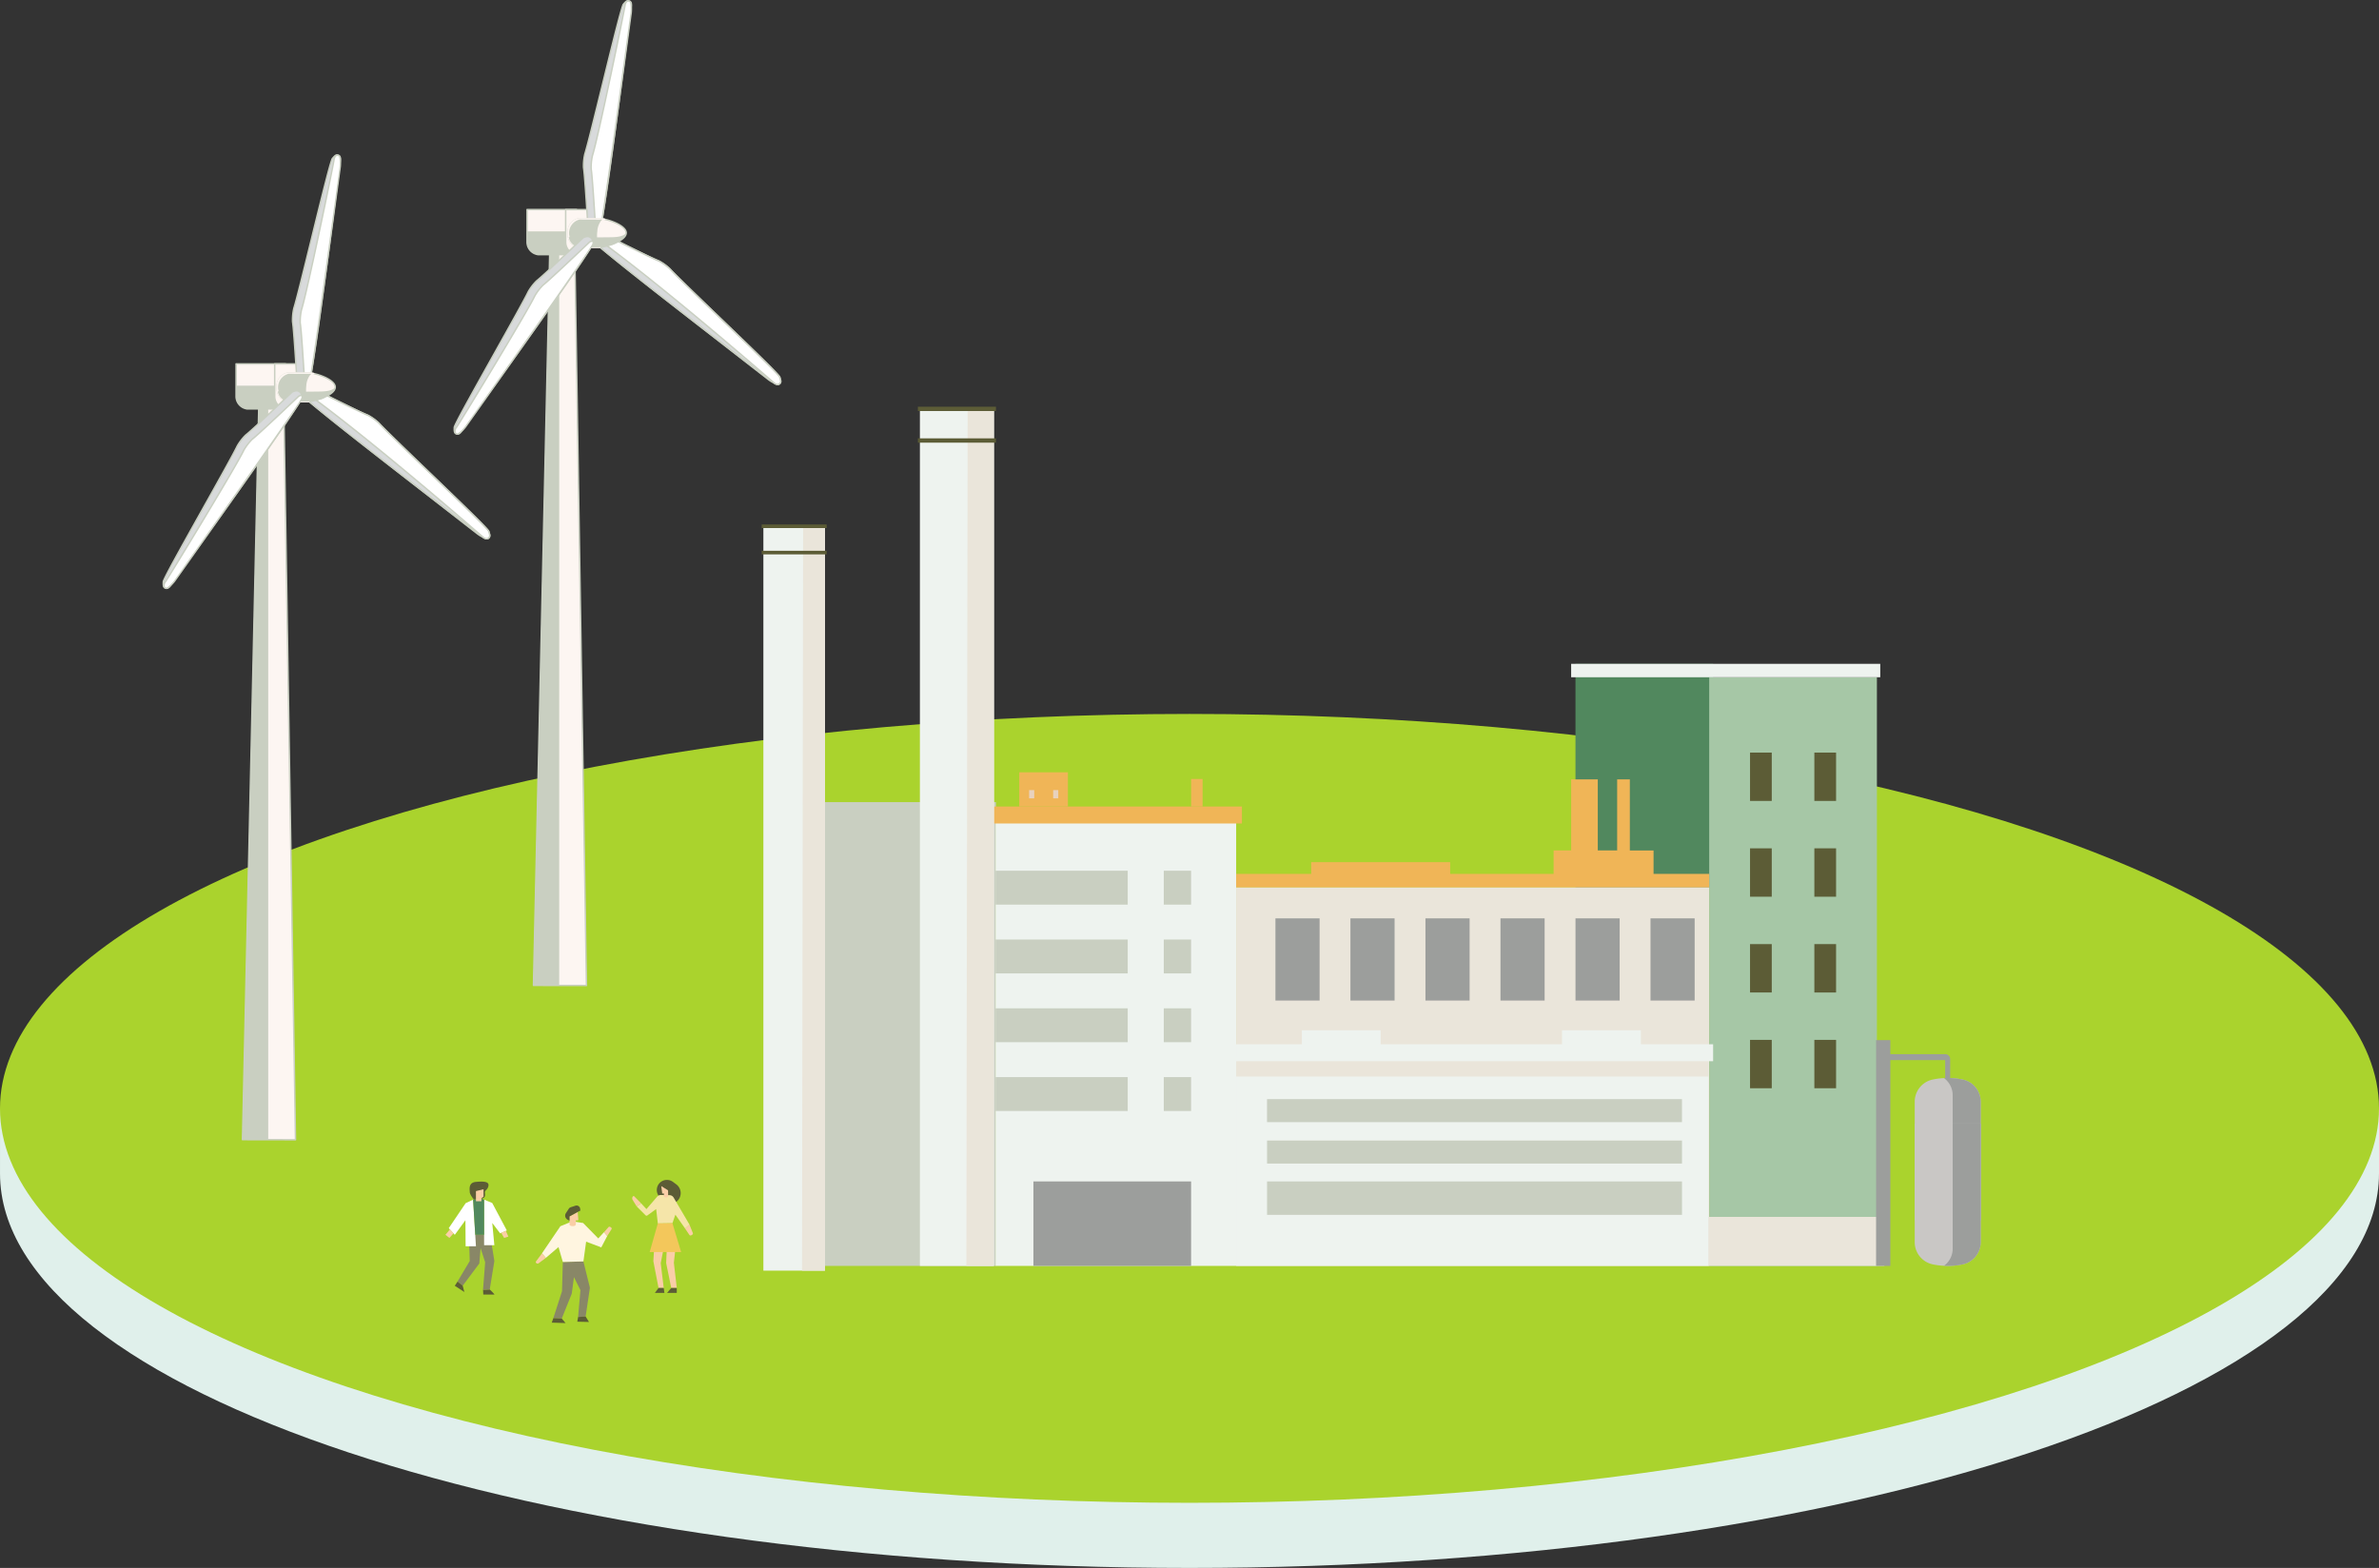 <svg id="ill_island_01" xmlns="http://www.w3.org/2000/svg" width="375.054" height="247.226" viewBox="0 0 375.054 247.226">
  <rect x="0" y="0" width="375.054" height="247.226" fill="#333333" stroke="none"/>
  <path id="パス_620" data-name="パス 620" d="M788.822,363.508c-12.572-30.3-90.939-53.639-185.753-53.639-94.713,0-173.011,23.289-185.711,53.541l-1.816-1.615v10.269c0,34.348,83.959,62.193,187.527,62.193s187.526-27.845,187.526-62.193V361.794Z" transform="translate(-415.541 -187.03)" fill="#e0f0eb"/>
  <ellipse id="楕円形_58" data-name="楕円形 58" cx="187.527" cy="62.193" rx="187.527" ry="62.193" transform="translate(0 112.571)" fill="#aad32d"/>
  <g id="グループ_443" data-name="グループ 443" transform="translate(71.496)">
    <g id="グループ_442" data-name="グループ 442">
      <g id="グループ_426" data-name="グループ 426" transform="translate(12.492 37.373)">
        <g id="グループ_423" data-name="グループ 423">
          <path id="パス_621" data-name="パス 621" d="M475.956,255.139l-.587,0-2.547,0h-.732L469.48,373.009l2.1.007,4.166.006,2.095,0Z" transform="translate(-469.365 -255.014)" fill="#fdf6f2"/>
          <path id="パス_622" data-name="パス 622" d="M477.877,373.181l-8.357-.013a.117.117,0,0,1-.114-.12l2.612-117.877a.116.116,0,0,1,.115-.115h0l3.865.008a.115.115,0,0,1,.114.114l1.88,117.888a.114.114,0,0,1-.115.115Zm-5.632-117.893-2.607,117.649,8.122.014-1.876-117.657Z" transform="translate(-469.406 -255.056)" fill="#c9cfc1"/>
        </g>
        <g id="グループ_425" data-name="グループ 425" transform="translate(0.115 0.116)" style="mix-blend-mode: multiply;isolation: isolate">
          <g id="グループ_424" data-name="グループ 424">
            <path id="パス_623" data-name="パス 623" d="M469.48,373.009l2.612-117.878h.732l.713,0V373.017h-1.961Z" transform="translate(-469.48 -255.131)" fill="#c9cfc1"/>
          </g>
        </g>
      </g>
      <g id="グループ_430" data-name="グループ 430" transform="translate(11.481 32.931)">
        <g id="グループ_427" data-name="グループ 427">
          <path id="パス_624" data-name="パス 624" d="M476.633,259.384h-6.044v0a.676.676,0,0,1-.192-.033,1.974,1.974,0,0,1-1.564-1.884v-5.183h7.8Z" transform="translate(-468.717 -252.165)" fill="#fdf6f2"/>
          <path id="パス_625" data-name="パス 625" d="M470.6,259.538a.787.787,0,0,1-.178-.033,2.114,2.114,0,0,1-1.664-2v-5.183a.115.115,0,0,1,.115-.117h7.8a.115.115,0,0,1,.114.117v7.1a.115.115,0,0,1-.114.115h-6.044Zm5.959-7.1h-7.57l0,5.057a1.852,1.852,0,0,0,1.486,1.787.477.477,0,0,0,.158.028l.025,0h5.9Z" transform="translate(-468.758 -252.207)" fill="#c9cfc1"/>
        </g>
        <g id="グループ_428" data-name="グループ 428" transform="translate(0.115 3.553)" style="mix-blend-mode: multiply;isolation: isolate">
          <path id="パス_626" data-name="パス 626" d="M468.832,254.486v1.746a1.974,1.974,0,0,0,1.564,1.884.677.677,0,0,0,.192.033v0h6.044v-3.666Z" transform="translate(-468.832 -254.486)" fill="#c9cfc1"/>
        </g>
        <g id="グループ_429" data-name="グループ 429" transform="translate(6.087)">
          <path id="パス_627" data-name="パス 627" d="M474.56,252.282h-1.824v5.183a1.974,1.974,0,0,0,1.564,1.884.7.7,0,0,0,.429,0,1.976,1.976,0,0,0,1.564-1.884v-5.183h-1.824" transform="translate(-472.621 -252.165)" fill="#fdf6f2"/>
          <path id="パス_628" data-name="パス 628" d="M474.327,259.506a2.115,2.115,0,0,1-1.665-2v-5.183a.116.116,0,0,1,.115-.117h3.557a.116.116,0,0,1,.115.117l0,5.2a2.1,2.1,0,0,1-1.637,1.977h0a.811.811,0,0,1-.262.042A.673.673,0,0,1,474.327,259.506Zm-1.434-7.07v5.057a1.851,1.851,0,0,0,1.486,1.787.614.614,0,0,0,.376,0,1.867,1.867,0,0,0,1.464-1.77v-5.071Z" transform="translate(-472.662 -252.207)" fill="#c9cfc1"/>
        </g>
      </g>
      <g id="グループ_431" data-name="グループ 431" transform="translate(21.945 37.57)">
        <path id="パス_629" data-name="パス 629" d="M503.172,277.454s1.3.9,1.639.67.229-.647-.256-1.02c-.565-.435-15.739-13.975-17.781-16.222a8.344,8.344,0,0,0-1.724-1.238c-1.23-.455-8.958-4.349-8.958-4.349s-.878-.245-.413.474S503.172,277.454,503.172,277.454Z" transform="translate(-475.428 -255.14)" fill="#fdf6f2"/>
        <path id="パス_630" data-name="パス 630" d="M503.144,277.586c-1.106-.858-27.049-20.986-27.52-21.714-.151-.232-.19-.407-.122-.533a.361.361,0,0,1,.346-.157,1.372,1.372,0,0,1,.337.05c.076.041,7.737,3.9,8.947,4.347a8.254,8.254,0,0,1,1.768,1.268c2.008,2.211,17.055,15.662,17.767,16.208a1.042,1.042,0,0,1,.5.783.517.517,0,0,1-.246.424.361.361,0,0,1-.215.059A4.24,4.24,0,0,1,503.144,277.586ZM475.7,255.449c-.014.025-.006.117.112.3.393.58,18.138,14.418,27.463,21.653a4.077,4.077,0,0,0,1.422.688.173.173,0,0,0,.086-.017.306.306,0,0,0,.147-.242.855.855,0,0,0-.407-.594c-.714-.547-15.786-14.022-17.789-16.228a8.357,8.357,0,0,0-1.687-1.215c-1.221-.452-8.654-4.194-8.948-4.346a1.043,1.043,0,0,0-.254-.036C475.762,255.413,475.714,255.43,475.7,255.449Z" transform="translate(-475.469 -255.182)" fill="#c9cfc1"/>
      </g>
      <g id="グループ_432" data-name="グループ 432" transform="translate(21.951 36.629)">
        <path id="パス_631" data-name="パス 631" d="M504.028,278.292s.441.4.781.17.32-.446.086-1.12-15.274-14.8-17.317-17.05a8.349,8.349,0,0,0-1.724-1.238c-1.23-.454-8.958-4.347-8.958-4.347a.99.99,0,0,0-1.346,1.14C475.607,256.7,504.028,278.292,504.028,278.292Z" transform="translate(-475.432 -254.538)" fill="#d8dadb"/>
        <path id="パス_632" data-name="パス 632" d="M504,278.426c-4.754-3.611-28.467-21.665-28.521-22.529a1.329,1.329,0,0,1,.274-1.024,1.032,1.032,0,0,1,.775-.293,1.717,1.717,0,0,1,.462.064c.078.041,7.738,3.9,8.947,4.347a8.227,8.227,0,0,1,1.77,1.268c.9.99,4.307,4.271,7.915,7.745,5.61,5.4,9.3,8.972,9.427,9.346.229.666.282.967-.133,1.251a.515.515,0,0,1-.3.092A1.076,1.076,0,0,1,504,278.426Zm-28.078-23.4a1.112,1.112,0,0,0-.217.839c.3.8,17.17,13.818,28.443,22.38a.832.832,0,0,0,.465.214.318.318,0,0,0,.173-.051c.251-.175.287-.285.044-.985-.162-.391-5.055-5.1-9.369-9.259-3.611-3.476-7.019-6.758-7.918-7.746a8.226,8.226,0,0,0-1.686-1.215c-1.221-.452-8.655-4.2-8.951-4.349a1.538,1.538,0,0,0-.377-.048A.8.8,0,0,0,475.921,255.03Z" transform="translate(-475.473 -254.579)" fill="#c9cfc1"/>
      </g>
      <g id="グループ_433" data-name="グループ 433" transform="translate(22.345 36.682)">
        <path id="パス_633" data-name="パス 633" d="M503.887,278.273s.441.4.781.17.32-.446.086-1.12-15.274-14.8-17.317-17.05a8.349,8.349,0,0,0-1.724-1.238c-1.23-.454-8.958-4.347-8.958-4.347s-1.767.086-.494,1.012C487.063,263.566,503.887,278.273,503.887,278.273Z" transform="translate(-475.684 -254.571)" fill="#fff"/>
        <path id="パス_634" data-name="パス 634" d="M503.852,278.4c-.168-.15-16.943-14.794-27.617-22.567-.4-.29-.561-.541-.494-.767.115-.388.895-.447,1.051-.455a.134.134,0,0,1,.056.011c.078.041,7.738,3.9,8.947,4.347a8.223,8.223,0,0,1,1.77,1.268c.9.99,4.307,4.271,7.915,7.745,5.61,5.4,9.3,8.972,9.427,9.346.229.666.282.967-.132,1.251a.514.514,0,0,1-.3.092A1.087,1.087,0,0,1,503.852,278.4ZM475.96,255.135c-.016.055-.008.21.41.515,10.682,7.776,27.464,22.429,27.636,22.579a.815.815,0,0,0,.465.214.317.317,0,0,0,.173-.051c.251-.175.287-.285.044-.985-.162-.391-5.055-5.1-9.369-9.259-3.611-3.476-7.019-6.758-7.918-7.746a8.221,8.221,0,0,0-1.686-1.215c-1.2-.443-8.359-4.048-8.944-4.341C476.464,254.864,476.01,254.967,475.96,255.135Z" transform="translate(-475.726 -254.613)" fill="#c9cfc1"/>
      </g>
      <g id="グループ_434" data-name="グループ 434" transform="translate(20.359)">
        <path id="パス_635" data-name="パス 635" d="M482.074,232s.128-.588-.245-.766-.546-.051-1.01.49-5.144,20.7-6.064,23.6a8.284,8.284,0,0,0-.206,2.117c.221,1.294.73,9.957.73,9.957a.99.99,0,0,0,1.662.589C477.654,267.514,482.074,232,482.074,232Z" transform="translate(-474.41 -231.044)" fill="#d8dadb"/>
        <path id="パス_636" data-name="パス 636" d="M475.205,267.453c-.006-.086-.51-8.669-.728-9.945a8.23,8.23,0,0,1,.209-2.17c.4-1.279,1.534-5.883,2.729-10.756,1.862-7.587,3.1-12.586,3.359-12.885.493-.575.692-.734,1.148-.516s.313.862.309.879c-.739,5.939-4.464,35.588-5.183,36.071a1.5,1.5,0,0,1-.825.3C475.447,268.432,475.218,267.512,475.205,267.453Zm5.743-35.606c-.256.337-1.879,6.953-3.31,12.792-1.2,4.876-2.325,9.482-2.73,10.757a8.324,8.324,0,0,0-.2,2.075c.221,1.286.711,9.616.73,9.949,0,.006.193.783.789.783a1.278,1.278,0,0,0,.686-.253c.539-.664,3.341-21.845,5.1-35.928,0-.006.1-.5-.181-.636a.54.54,0,0,0-.226-.064C481.426,231.323,481.252,231.492,480.948,231.846Z" transform="translate(-474.452 -231.087)" fill="#c9cfc1"/>
      </g>
      <g id="グループ_435" data-name="グループ 435" transform="translate(21.566 0.031)">
        <path id="パス_637" data-name="パス 637" d="M481.639,232.99s.131-1.583-.242-1.76-.675.131-.755.738c-.092.706-4.194,20.68-5.114,23.586a8.341,8.341,0,0,0-.206,2.116c.223,1.3.731,9.957.731,9.957s.229.884.617.12S481.639,232.99,481.639,232.99Z" transform="translate(-475.185 -231.066)" fill="#fff"/>
        <path id="パス_638" data-name="パス 638" d="M475.979,267.674c0-.087-.51-8.669-.728-9.943a8.276,8.276,0,0,1,.209-2.172c.9-2.847,4.993-22.671,5.11-23.566.072-.555.321-.886.666-.886a.563.563,0,0,1,.253.062c.412.195.338,1.481.306,1.876-.187,1.391-4.587,34.017-4.979,34.794-.128.251-.263.374-.41.374C476.13,268.213,476.006,267.783,475.979,267.674Zm4.819-35.652c-.117.9-4.216,20.755-5.116,23.6a8.2,8.2,0,0,0-.206,2.072c.221,1.288.711,9.617.728,9.946.045.176.145.346.2.346,0,0,.078,0,.2-.248.306-.635,3.376-22.986,4.955-34.715.061-.722.011-1.555-.175-1.645a.372.372,0,0,0-.154-.037C481.02,231.338,480.852,231.6,480.8,232.022Z" transform="translate(-475.226 -231.107)" fill="#c9cfc1"/>
      </g>
      <g id="グループ_436" data-name="グループ 436" transform="translate(23.094 34.824)">
        <path id="パス_639" data-name="パス 639" d="M479.127,255.3a1.464,1.464,0,1,1-1.424-1.8A1.649,1.649,0,0,1,479.127,255.3Z" transform="translate(-476.165 -253.38)" fill="#fdf6f2"/>
        <path id="パス_640" data-name="パス 640" d="M476.206,255.34a1.576,1.576,0,1,1,1.539,1.921A1.763,1.763,0,0,1,476.206,255.34Zm.231,0a1.351,1.351,0,1,0,1.308-1.69A1.539,1.539,0,0,0,476.437,255.34Z" transform="translate(-476.206 -253.421)" fill="#c9cfc1"/>
      </g>
      <g id="グループ_437" data-name="グループ 437" transform="translate(17.986 34.383)">
        <path id="パス_641" data-name="パス 641" d="M474.773,253.212l3.137.014a1.67,1.67,0,0,1,.2-.014c.97,0,4.024.995,4.024,2.223s-3.055,2.227-4.024,2.227a.925.925,0,0,0-.2.042h-3.137a2.31,2.31,0,0,1,0-4.492Z" transform="translate(-472.889 -253.097)" fill="#fdf6f2"/>
        <path id="パス_642" data-name="パス 642" d="M472.93,255.5a2.165,2.165,0,0,1,1.885-2.361l3.12.016a1.392,1.392,0,0,1,.214-.017c.97,0,4.138,1,4.138,2.339s-3.168,2.342-4.138,2.342a.8.8,0,0,0-.162.036.1.1,0,0,1-.036.006h-3.137A2.165,2.165,0,0,1,472.93,255.5Zm5.219,2.088c.929,0,3.907-.973,3.907-2.111s-2.978-2.108-3.907-2.108a1.589,1.589,0,0,0-.2.014l-3.137-.014a2.2,2.2,0,0,0,0,4.261h3.12A.876.876,0,0,1,478.149,257.588Z" transform="translate(-472.93 -253.138)" fill="#c9cfc1"/>
      </g>
      <g id="グループ_438" data-name="グループ 438" transform="translate(17.986 34.383)" style="mix-blend-mode: multiply;isolation: isolate">
        <path id="パス_643" data-name="パス 643" d="M474.773,253.212l3.137.014a1.67,1.67,0,0,1,.2-.014,3.219,3.219,0,0,1,.6.073,1.138,1.138,0,0,0-.5.376,3,3,0,0,0-.522,1.576,5.043,5.043,0,0,0,.29,2.448l-.065.019h-3.137a2.31,2.31,0,0,1,0-4.492Z" transform="translate(-472.889 -253.097)" fill="#c9cfc1"/>
        <path id="パス_644" data-name="パス 644" d="M472.93,255.5a2.165,2.165,0,0,1,1.885-2.361l3.12.016a1.392,1.392,0,0,1,.214-.017,3.383,3.383,0,0,1,.627.075.113.113,0,0,1,.09.1.11.11,0,0,1-.073.115,1.048,1.048,0,0,0-.454.34,2.9,2.9,0,0,0-.5,1.516,4.965,4.965,0,0,0,.276,2.386.109.109,0,0,1,0,.1.111.111,0,0,1-.076.066l-.059.017a.085.085,0,0,1-.034.006h-3.137A2.165,2.165,0,0,1,472.93,255.5Zm4.682-.229a3.115,3.115,0,0,1,.546-1.639,1.306,1.306,0,0,1,.246-.245,1.583,1.583,0,0,0-.454,0l-3.137-.014a2.2,2.2,0,0,0,0,4.261h3.03A5.4,5.4,0,0,1,477.612,255.271Z" transform="translate(-472.93 -253.138)" fill="#fdf6f2"/>
      </g>
      <g id="グループ_439" data-name="グループ 439" transform="translate(18.172 36.743)" style="mix-blend-mode: multiply;isolation: isolate">
        <path id="パス_645" data-name="パス 645" d="M476.3,255.33c1.079.02,2.16,0,3.239-.011.758-.009,2.041-.028,2.565-.667-.036,1.221-3.056,2.2-4.02,2.2a.924.924,0,0,0-.2.042h-3.137a1.891,1.891,0,0,1-1.7-1.62C474.125,255.4,475.216,255.31,476.3,255.33Z" transform="translate(-473.049 -254.652)" fill="#c9cfc1"/>
      </g>
      <g id="グループ_440" data-name="グループ 440" transform="translate(0 37.175)">
        <path id="パス_646" data-name="パス 646" d="M462.582,285.749s-.306.518-.7.391-.435-.334-.407-1.045,10.358-18.645,11.666-21.4a8.368,8.368,0,0,1,1.294-1.689c1.046-.8,7.327-6.781,7.327-6.781a.99.99,0,0,1,1.618.7C483.573,256.768,462.582,285.749,462.582,285.749Z" transform="translate(-461.354 -254.887)" fill="#d8dadb"/>
        <path id="パス_647" data-name="パス 647" d="M461.888,286.291c-.479-.15-.514-.452-.487-1.16.016-.4,2.518-4.894,6.334-11.713,2.451-4.378,4.767-8.515,5.348-9.737a8.322,8.322,0,0,1,1.322-1.718c1.031-.783,7.253-6.714,7.333-6.787a1.587,1.587,0,0,1,.783-.246c.354,0,.815.178,1.012,1.02s-17.307,25.061-20.812,29.9c-.011.019-.281.466-.674.466h0A.5.5,0,0,1,461.888,286.291Zm19.992-30.935h0c-.262.249-6.3,6-7.336,6.789a8.294,8.294,0,0,0-1.258,1.647c-.58,1.218-2.9,5.358-5.351,9.74-2.934,5.244-6.26,11.187-6.3,11.608-.03.742.034.84.328.931a.294.294,0,0,0,.089.014h0c.217,0,.418-.256.48-.362,8.322-11.485,20.721-28.885,20.78-29.723-.128-.557-.393-.839-.786-.839A1.409,1.409,0,0,0,481.88,255.356Z" transform="translate(-461.394 -254.929)" fill="#c9cfc1"/>
      </g>
      <g id="グループ_441" data-name="グループ 441" transform="translate(0.106 37.911)">
        <path id="パス_648" data-name="パス 648" d="M463.218,284.754s-.981,1.249-1.375,1.123-.407-.555-.05-1.052c.415-.582,11.041-17.986,12.351-20.734a8.4,8.4,0,0,1,1.293-1.689c1.048-.8,7.327-6.782,7.327-6.782s.772-.488.533.335S463.218,284.754,463.218,284.754Z" transform="translate(-461.421 -255.36)" fill="#fff"/>
        <path id="パス_649" data-name="パス 649" d="M461.85,286.027a.521.521,0,0,1-.359-.332,1.051,1.051,0,0,1,.25-.9c.525-.736,11.061-18.029,12.344-20.727a8.3,8.3,0,0,1,1.324-1.721c1.029-.783,7.253-6.712,7.335-6.787a1.047,1.047,0,0,1,.458-.162.274.274,0,0,1,.232.106.59.59,0,0,1,.014.519c-.242.834-19.284,27.693-20.1,28.841-.154.2-.948,1.174-1.4,1.174h0A.279.279,0,0,1,461.85,286.027Zm21.034-30.283c-.256.243-6.3,6-7.336,6.792a8.175,8.175,0,0,0-1.26,1.645c-1.282,2.693-11.833,20.014-12.36,20.75a.86.86,0,0,0-.218.691.3.3,0,0,0,.211.186l.025,0h0c.268,0,.893-.666,1.221-1.081,6.847-9.656,19.852-28.1,20.061-28.768.069-.24.033-.306.023-.316s-.011-.014-.048-.014A.81.81,0,0,0,482.884,255.744Z" transform="translate(-461.463 -255.401)" fill="#c9cfc1"/>
      </g>
    </g>
  </g>
  <g id="グループ_464" data-name="グループ 464" transform="translate(25.622 24.325)">
    <g id="グループ_463" data-name="グループ 463">
      <g id="グループ_447" data-name="グループ 447" transform="translate(12.492 37.374)">
        <g id="グループ_444" data-name="グループ 444">
          <path id="パス_650" data-name="パス 650" d="M446.536,270.739l-.587,0-2.547,0h-.732l-2.612,117.878,2.1.007,4.166.006,2.095,0Z" transform="translate(-439.943 -270.616)" fill="#fdf6f2"/>
          <path id="パス_651" data-name="パス 651" d="M448.456,388.782l-8.356-.014a.117.117,0,0,1-.083-.034.124.124,0,0,1-.033-.084L442.6,270.771a.118.118,0,0,1,.115-.114h0l3.865.008a.116.116,0,0,1,.115.114l1.879,117.888a.1.1,0,0,1-.033.081.111.111,0,0,1-.083.034Zm-5.632-117.894-2.605,117.649,8.12.016L446.465,270.9Z" transform="translate(-439.985 -270.657)" fill="#c9cfc1"/>
        </g>
        <g id="グループ_446" data-name="グループ 446" transform="translate(0.116 0.115)">
          <g id="グループ_445" data-name="グループ 445">
            <path id="パス_652" data-name="パス 652" d="M440.059,388.609l2.612-117.878h.732l.713,0V388.617h-1.961Z" transform="translate(-440.059 -270.731)" fill="#c9cfc1"/>
          </g>
        </g>
      </g>
      <g id="グループ_451" data-name="グループ 451" transform="translate(11.481 32.932)">
        <g id="グループ_448" data-name="グループ 448">
          <path id="パス_653" data-name="パス 653" d="M447.212,274.984h-6.044v0a.686.686,0,0,1-.193-.031,1.977,1.977,0,0,1-1.564-1.885v-5.183h7.8Z" transform="translate(-439.296 -267.767)" fill="#fdf6f2"/>
          <path id="パス_654" data-name="パス 654" d="M441.18,275.138a.657.657,0,0,1-.179-.033,2.115,2.115,0,0,1-1.664-2v-5.183a.115.115,0,0,1,.115-.115h7.8a.115.115,0,0,1,.115.115v7.1a.116.116,0,0,1-.115.117H441.21Zm5.958-7.1h-7.57v5.055a1.855,1.855,0,0,0,1.486,1.788.578.578,0,0,0,.157.028l.025,0h5.9Z" transform="translate(-439.337 -267.808)" fill="#c9cfc1"/>
        </g>
        <g id="グループ_449" data-name="グループ 449" transform="translate(0.115 3.553)" style="mix-blend-mode: multiply;isolation: isolate">
          <path id="パス_655" data-name="パス 655" d="M439.411,270.087v1.745a1.977,1.977,0,0,0,1.564,1.885.684.684,0,0,0,.193.031v0h6.044v-3.664Z" transform="translate(-439.411 -270.087)" fill="#c9cfc1"/>
        </g>
        <g id="グループ_450" data-name="グループ 450" transform="translate(6.089)">
          <path id="パス_656" data-name="パス 656" d="M445.14,267.882h-1.824v5.183a1.977,1.977,0,0,0,1.564,1.885.694.694,0,0,0,.427,0,1.979,1.979,0,0,0,1.565-1.885v-5.183h-1.826" transform="translate(-443.201 -267.767)" fill="#fdf6f2"/>
          <path id="パス_657" data-name="パス 657" d="M444.906,275.105a2.115,2.115,0,0,1-1.664-2v-5.183a.115.115,0,0,1,.115-.115h3.557a.116.116,0,0,1,.115.115l0,5.2a2.1,2.1,0,0,1-1.637,1.977h0a.758.758,0,0,1-.262.044A.691.691,0,0,1,444.906,275.105Zm-1.433-7.068v5.057a1.854,1.854,0,0,0,1.487,1.787.6.6,0,0,0,.376,0,1.866,1.866,0,0,0,1.464-1.77v-5.069Z" transform="translate(-443.242 -267.808)" fill="#c9cfc1"/>
        </g>
      </g>
      <g id="グループ_452" data-name="グループ 452" transform="translate(21.946 37.569)">
        <path id="パス_658" data-name="パス 658" d="M473.751,293.056s1.3.9,1.639.669.229-.647-.254-1.02c-.564-.433-15.739-13.975-17.783-16.221a8.3,8.3,0,0,0-1.725-1.238c-1.229-.455-8.958-4.35-8.958-4.35s-.878-.245-.413.474S473.751,293.056,473.751,293.056Z" transform="translate(-446.007 -270.74)" fill="#fdf6f2"/>
        <path id="パス_659" data-name="パス 659" d="M473.722,293.186c-1.1-.856-27.049-20.986-27.519-21.712-.151-.232-.192-.409-.123-.535a.364.364,0,0,1,.348-.157,1.313,1.313,0,0,1,.335.051c.078.041,7.737,3.9,8.947,4.347a8.158,8.158,0,0,1,1.768,1.268c2.01,2.209,17.056,15.661,17.769,16.208a1.046,1.046,0,0,1,.5.783.516.516,0,0,1-.246.423.366.366,0,0,1-.215.061A4.21,4.21,0,0,1,473.722,293.186Zm-27.439-22.138c-.014.025,0,.118.112.3.394.582,18.14,14.418,27.463,21.653a4.061,4.061,0,0,0,1.423.689.184.184,0,0,0,.084-.017.3.3,0,0,0,.147-.242.859.859,0,0,0-.405-.6c-.714-.546-15.786-14.022-17.791-16.227a8.339,8.339,0,0,0-1.685-1.216c-1.222-.451-8.655-4.194-8.95-4.346a1.022,1.022,0,0,0-.253-.036C446.342,271.013,446.294,271.031,446.283,271.049Z" transform="translate(-446.048 -270.782)" fill="#c9cfc1"/>
      </g>
      <g id="グループ_453" data-name="グループ 453" transform="translate(21.951 36.628)">
        <path id="パス_660" data-name="パス 660" d="M474.607,293.892s.441.405.781.17.321-.444.087-1.12-15.274-14.8-17.318-17.048a8.321,8.321,0,0,0-1.723-1.238c-1.23-.455-8.958-4.349-8.958-4.349a.991.991,0,0,0-1.346,1.14C446.185,272.3,474.607,293.892,474.607,293.892Z" transform="translate(-446.01 -270.138)" fill="#d8dadb"/>
        <path id="パス_661" data-name="パス 661" d="M474.578,294.026c-4.753-3.61-28.465-21.665-28.521-22.529a1.319,1.319,0,0,1,.276-1.023,1.021,1.021,0,0,1,.773-.295,1.633,1.633,0,0,1,.463.066c.076.039,7.737,3.9,8.945,4.347a8.222,8.222,0,0,1,1.77,1.268c.9.989,4.307,4.269,7.915,7.743,5.61,5.4,9.3,8.972,9.427,9.346.231.667.284.967-.131,1.251a.523.523,0,0,1-.3.094A1.074,1.074,0,0,1,474.578,294.026ZM446.5,270.63a1.117,1.117,0,0,0-.215.84c.3.8,17.17,13.816,28.442,22.379a.85.85,0,0,0,.466.214.309.309,0,0,0,.172-.051c.253-.175.287-.287.044-.987-.162-.39-5.053-5.1-9.369-9.259-3.61-3.475-7.02-6.756-7.916-7.746a8.318,8.318,0,0,0-1.687-1.213c-1.221-.454-8.654-4.2-8.95-4.349a1.557,1.557,0,0,0-.379-.048A.8.8,0,0,0,446.5,270.63Z" transform="translate(-446.052 -270.179)" fill="#c9cfc1"/>
      </g>
      <g id="グループ_454" data-name="グループ 454" transform="translate(22.345 36.682)">
        <path id="パス_662" data-name="パス 662" d="M474.465,293.873s.441.405.781.17.321-.444.087-1.12-15.274-14.8-17.318-17.048a8.324,8.324,0,0,0-1.723-1.238c-1.23-.455-8.958-4.349-8.958-4.349s-1.768.086-.494,1.013C457.641,279.166,474.465,293.873,474.465,293.873Z" transform="translate(-446.263 -270.171)" fill="#fff"/>
        <path id="パス_663" data-name="パス 663" d="M474.432,294c-.17-.148-16.944-14.794-27.618-22.565-.4-.292-.561-.543-.494-.767.117-.39.895-.448,1.051-.457a.123.123,0,0,1,.058.012c.076.039,7.737,3.9,8.945,4.347a8.222,8.222,0,0,1,1.77,1.268c.9.989,4.307,4.269,7.915,7.743,5.61,5.4,9.3,8.972,9.427,9.346.231.667.284.967-.131,1.251a.523.523,0,0,1-.3.094A1.073,1.073,0,0,1,474.432,294Zm-27.893-23.265c-.014.053-.008.21.41.513,10.682,7.776,27.466,22.431,27.636,22.581a.835.835,0,0,0,.466.214.309.309,0,0,0,.172-.051c.253-.175.287-.287.044-.987-.162-.39-5.053-5.1-9.369-9.259-3.61-3.475-7.02-6.756-7.916-7.746a8.32,8.32,0,0,0-1.687-1.213c-1.2-.444-8.357-4.048-8.942-4.342C447.043,270.466,446.59,270.568,446.539,270.737Z" transform="translate(-446.305 -270.213)" fill="#c9cfc1"/>
      </g>
      <g id="グループ_455" data-name="グループ 455" transform="translate(20.359)">
        <path id="パス_664" data-name="パス 664" d="M452.655,247.6s.128-.586-.245-.764-.546-.051-1.01.488-5.145,20.7-6.065,23.6a8.36,8.36,0,0,0-.206,2.117c.223,1.294.73,9.956.73,9.956a.99.99,0,0,0,1.662.591C448.233,283.115,452.655,247.6,452.655,247.6Z" transform="translate(-444.989 -246.644)" fill="#d8dadb"/>
        <path id="パス_665" data-name="パス 665" d="M445.784,283.054c0-.087-.51-8.671-.728-9.945a8.313,8.313,0,0,1,.209-2.172c.405-1.277,1.534-5.881,2.729-10.754,1.862-7.589,3.1-12.586,3.36-12.887.491-.574.692-.733,1.148-.516s.313.864.309.881c-.739,5.938-4.464,35.588-5.184,36.071a1.51,1.51,0,0,1-.823.3C446.027,284.032,445.8,283.113,445.784,283.054Zm5.744-35.608c-.256.337-1.879,6.954-3.31,12.792-1.2,4.876-2.325,9.482-2.73,10.759a8.363,8.363,0,0,0-.206,2.075c.223,1.286.711,9.616.73,9.949,0,.006.195.781.79.781a1.277,1.277,0,0,0,.684-.253c.54-.664,3.341-21.843,5.1-35.926,0-.006.1-.5-.181-.636a.545.545,0,0,0-.228-.064C452.007,246.924,451.832,247.092,451.528,247.446Z" transform="translate(-445.031 -246.687)" fill="#c9cfc1"/>
      </g>
      <g id="グループ_456" data-name="グループ 456" transform="translate(21.567 0.03)">
        <path id="パス_666" data-name="パス 666" d="M452.217,248.59s.132-1.581-.24-1.759-.677.129-.755.736c-.094.708-4.194,20.681-5.114,23.586a8.35,8.35,0,0,0-.206,2.117c.221,1.3.73,9.956.73,9.956s.229.886.618.12S452.217,248.59,452.217,248.59Z" transform="translate(-445.764 -246.665)" fill="#fff"/>
        <path id="パス_667" data-name="パス 667" d="M446.56,283.274c-.006-.087-.51-8.668-.73-9.943a8.277,8.277,0,0,1,.21-2.172c.9-2.846,4.993-22.669,5.11-23.564.072-.555.321-.887.666-.887a.591.591,0,0,1,.253.062c.412.2.337,1.483.3,1.877-.187,1.391-4.587,34.017-4.979,34.794-.128.251-.262.373-.408.373C446.709,283.813,446.585,283.383,446.56,283.274Zm4.818-35.65c-.117.9-4.215,20.753-5.116,23.594a8.3,8.3,0,0,0-.2,2.074c.221,1.288.711,9.616.728,9.946.045.176.143.346.2.346,0,0,.078,0,.2-.249.306-.633,3.376-22.986,4.957-34.713.059-.722.009-1.556-.175-1.645a.375.375,0,0,0-.154-.039C451.6,246.938,451.432,247.2,451.378,247.624Z" transform="translate(-445.805 -246.707)" fill="#c9cfc1"/>
      </g>
      <g id="グループ_457" data-name="グループ 457" transform="translate(23.096 34.824)">
        <path id="パス_668" data-name="パス 668" d="M449.706,270.9a1.463,1.463,0,1,1-1.424-1.8A1.648,1.648,0,0,1,449.706,270.9Z" transform="translate(-446.745 -268.981)" fill="#fdf6f2"/>
        <path id="パス_669" data-name="パス 669" d="M446.786,270.94a1.577,1.577,0,1,1,1.537,1.922A1.761,1.761,0,0,1,446.786,270.94Zm.231,0a1.351,1.351,0,1,0,1.307-1.689A1.538,1.538,0,0,0,447.017,270.94Z" transform="translate(-446.786 -269.022)" fill="#c9cfc1"/>
      </g>
      <g id="グループ_458" data-name="グループ 458" transform="translate(17.986 34.383)">
        <path id="パス_670" data-name="パス 670" d="M445.353,268.812l3.136.016a1.4,1.4,0,0,1,.2-.016c.968,0,4.023,1,4.023,2.223s-3.055,2.227-4.023,2.227a.893.893,0,0,0-.2.044h-3.136a2.311,2.311,0,0,1,0-4.494Z" transform="translate(-443.468 -268.698)" fill="#fdf6f2"/>
        <path id="パス_671" data-name="パス 671" d="M443.509,271.1a2.167,2.167,0,0,1,1.885-2.362l3.12.016a1.419,1.419,0,0,1,.215-.016c.97,0,4.138,1,4.138,2.337s-3.168,2.342-4.138,2.342a.714.714,0,0,0-.164.037.135.135,0,0,1-.036.006h-3.136A2.166,2.166,0,0,1,443.509,271.1Zm5.22,2.088c.929,0,3.907-.973,3.907-2.113s-2.978-2.108-3.907-2.108a1.628,1.628,0,0,0-.2.016l-3.136-.014a2.2,2.2,0,0,0,0,4.261h3.118A.875.875,0,0,1,448.729,273.189Z" transform="translate(-443.509 -268.739)" fill="#c9cfc1"/>
      </g>
      <g id="グループ_459" data-name="グループ 459" transform="translate(17.986 34.383)" style="mix-blend-mode: multiply;isolation: isolate">
        <path id="パス_672" data-name="パス 672" d="M445.353,268.812l3.136.016a1.4,1.4,0,0,1,.2-.016,3.251,3.251,0,0,1,.6.073,1.154,1.154,0,0,0-.505.377,2.979,2.979,0,0,0-.521,1.576,5.042,5.042,0,0,0,.288,2.448l-.065.019h-3.136a2.311,2.311,0,0,1,0-4.494Z" transform="translate(-443.468 -268.698)" fill="#c9cfc1"/>
        <path id="パス_673" data-name="パス 673" d="M443.509,271.1a2.167,2.167,0,0,1,1.885-2.362l3.12.016a1.419,1.419,0,0,1,.215-.016,3.257,3.257,0,0,1,.625.075.115.115,0,0,1,.019.22,1.052,1.052,0,0,0-.455.34,2.923,2.923,0,0,0-.5,1.514,4.99,4.99,0,0,0,.276,2.387.109.109,0,0,1,0,.1.115.115,0,0,1-.076.066l-.059.017a.135.135,0,0,1-.036.006h-3.136A2.166,2.166,0,0,1,443.509,271.1Zm4.682-.231a3.12,3.12,0,0,1,.546-1.639,1.42,1.42,0,0,1,.248-.245,1.592,1.592,0,0,0-.455,0l-3.136-.014a2.2,2.2,0,0,0,0,4.261h3.028A5.431,5.431,0,0,1,448.191,270.87Z" transform="translate(-443.509 -268.739)" fill="#fdf6f2"/>
      </g>
      <g id="グループ_460" data-name="グループ 460" transform="translate(18.172 36.742)" style="mix-blend-mode: multiply;isolation: isolate">
        <path id="パス_674" data-name="パス 674" d="M446.879,270.932c1.079.02,2.158,0,3.238-.011.758-.009,2.041-.028,2.563-.669-.036,1.221-3.056,2.2-4.018,2.2a.893.893,0,0,0-.2.044h-3.136a1.893,1.893,0,0,1-1.7-1.62C444.7,271.005,445.8,270.911,446.879,270.932Z" transform="translate(-443.628 -270.252)" fill="#c9cfc1"/>
      </g>
      <g id="グループ_461" data-name="グループ 461" transform="translate(0 37.176)">
        <path id="パス_675" data-name="パス 675" d="M433.16,301.351s-.305.516-.7.391-.437-.335-.407-1.046,10.356-18.644,11.664-21.4a8.394,8.394,0,0,1,1.294-1.687c1.048-.8,7.327-6.783,7.327-6.783a.991.991,0,0,1,1.62.7C454.154,272.369,433.16,301.351,433.16,301.351Z" transform="translate(-431.932 -270.489)" fill="#d8dadb"/>
        <path id="パス_676" data-name="パス 676" d="M432.467,301.892c-.479-.151-.515-.454-.486-1.16.016-.4,2.518-4.9,6.334-11.713,2.451-4.38,4.768-8.516,5.348-9.737a8.353,8.353,0,0,1,1.324-1.72c1.029-.781,7.254-6.714,7.331-6.786a1.585,1.585,0,0,1,.784-.246c.352,0,.814.176,1.01,1.018s-17.306,25.061-20.812,29.9c-.011.019-.281.466-.674.466h0A.512.512,0,0,1,432.467,301.892Zm19.994-30.937h0c-.262.249-6.3,6-7.336,6.79a8.43,8.43,0,0,0-1.26,1.645c-.578,1.218-2.9,5.359-5.35,9.74-2.935,5.244-6.262,11.189-6.3,11.61-.031.742.034.839.326.931a.294.294,0,0,0,.089.014h0c.217,0,.418-.256.482-.363,8.322-11.485,20.72-28.883,20.78-29.723-.129-.557-.394-.839-.786-.839A1.407,1.407,0,0,0,452.461,270.956Z" transform="translate(-431.973 -270.53)" fill="#c9cfc1"/>
      </g>
      <g id="グループ_462" data-name="グループ 462" transform="translate(0.107 37.912)">
        <path id="パス_677" data-name="パス 677" d="M433.8,300.354s-.982,1.249-1.375,1.124-.407-.555-.05-1.052c.415-.582,11.041-17.986,12.349-20.736A8.328,8.328,0,0,1,446.016,278c1.046-.8,7.327-6.783,7.327-6.783s.77-.49.532.335S433.8,300.354,433.8,300.354Z" transform="translate(-432.001 -270.961)" fill="#fff"/>
        <path id="パス_678" data-name="パス 678" d="M432.429,301.628a.523.523,0,0,1-.357-.334,1.038,1.038,0,0,1,.249-.9c.524-.737,11.06-18.031,12.344-20.728a8.24,8.24,0,0,1,1.324-1.721c1.029-.783,7.253-6.712,7.333-6.787a1.059,1.059,0,0,1,.458-.161.28.28,0,0,1,.234.106.6.6,0,0,1,.014.519c-.242.834-19.284,27.693-20.1,28.841-.154.2-.95,1.173-1.406,1.173h0A.324.324,0,0,1,432.429,301.628Zm21.036-30.285c-.257.245-6.3,6-7.336,6.792a8.307,8.307,0,0,0-1.261,1.645c-1.28,2.694-11.833,20.016-12.36,20.752a.855.855,0,0,0-.217.689.3.3,0,0,0,.209.187l.025,0h0c.268,0,.895-.664,1.222-1.079,6.847-9.658,19.852-28.1,20.059-28.769.07-.239.033-.306.023-.317s-.009-.014-.048-.014A.808.808,0,0,0,453.464,271.344Z" transform="translate(-432.042 -271.002)" fill="#c9cfc1"/>
      </g>
    </g>
  </g>
  <g id="グループ_468" data-name="グループ 468" transform="translate(70.224 186.044)">
    <g id="グループ_465" data-name="グループ 465" transform="translate(14.24 4.034)">
      <path id="パス_679" data-name="パス 679" d="M474.737,361.126l1.024,2.049-.371,4.243,1.188-.084.66-4.425a.613.613,0,0,0-.011-.232l-1-4.026-3.245.086-.128,4.611-1.369,4.247,1.327.064,1.545-3.842a.765.765,0,0,0,.047-.178Z" transform="translate(-468.717 -349.829)" fill="#898767"/>
      <path id="パス_680" data-name="パス 680" d="M471.327,365.09l2.181.07-.6-.711-1.326-.063Z" transform="translate(-468.808 -346.621)" fill="#5c5c36"/>
      <path id="パス_681" data-name="パス 681" d="M473.91,365.035l1.846.046-.531-.862-1.187.083Z" transform="translate(-467.363 -346.715)" fill="#5c5c36"/>
      <path id="パス_682" data-name="パス 682" d="M473.628,361l-.683-2.348-2.006,1.708-.6-.726,2.9-4.269,1.878-.768,1.707.256,2.39,2.433.9-.982.512.6-.939,1.793-2.39-.9-.427,3.116Z" transform="translate(-469.359 -352.095)" fill="#fff5e0"/>
      <path id="パス_683" data-name="パス 683" d="M469.747,359.109l.948-1.28.6.725-1.155.859C469.923,359.561,469.6,359.29,469.747,359.109Z" transform="translate(-469.711 -350.288)" fill="#facea7"/>
      <path id="パス_684" data-name="パス 684" d="M477.33,355.191c.109-.178.6.122.487.3l-.694,1.112-.511-.6Z" transform="translate(-465.853 -351.794)" fill="#facea7"/>
      <path id="パス_685" data-name="パス 685" d="M473.122,355.618c0,.351,1,.351,1,0v-.658c.229.037.421.047.39-.122l-.1-1.193-1.291.706v1.266Z" transform="translate(-467.804 -352.627)" fill="#facea7"/>
      <path id="パス_686" data-name="パス 686" d="M472.8,354.2l.46-.706a.557.557,0,0,1,.29-.223l.755-.248a.57.57,0,0,1,.737.438l.044.331-.429.221-1.291.706v.681l-.331-.193a.719.719,0,0,1-.351-.616h0A.726.726,0,0,1,472.8,354.2Z" transform="translate(-468.049 -352.993)" fill="#5c5c36"/>
    </g>
    <g id="グループ_466" data-name="グループ 466" transform="translate(29.442)">
      <path id="パス_687" data-name="パス 687" d="M485,353.879l.05-.037a1.72,1.72,0,0,0-.031-2.738l-.513-.382a1.6,1.6,0,0,0-1.916,0h0a1.6,1.6,0,0,0-.46,2.015l.133.259Z" transform="translate(-478.069 -350.405)" fill="#5c5c36"/>
      <path id="パス_688" data-name="パス 688" d="M486.017,355.034l-.462,1.344-2.3.037-.268-2.266-1.386,1.006a.216.216,0,0,1-.281-.023l-1.4-1.4.691-.5.845.922,1.687-1.955a.76.76,0,0,1,.591-.265l1.364.025a.76.76,0,0,1,.644.376l2.51,4.277-.691.614Z" transform="translate(-479.21 -349.553)" fill="#f5e5a9"/>
      <path id="パス_689" data-name="パス 689" d="M483.022,356.9l-.127,3,.806,3.922h.871l-.459-3.964.326-2.986Z" transform="translate(-477.541 -346.788)" fill="#facea7"/>
      <path id="パス_690" data-name="パス 690" d="M483.342,356.946l-.58,2.935.475,3.9h-.818l-.818-4.215.158-2.623Z" transform="translate(-478.265 -346.748)" fill="#facea7"/>
      <path id="パス_691" data-name="パス 691" d="M483.648,361.331l-.66.781h1.53v-.781Z" transform="translate(-477.489 -344.296)" fill="#5c5c36"/>
      <path id="パス_692" data-name="パス 692" d="M483.151,361.331l.106.781h-1.5l.58-.781Z" transform="translate(-478.18 -344.296)" fill="#5c5c36"/>
      <path id="パス_693" data-name="パス 693" d="M480.853,353.171l-1.063-1.082c-.19-.22-.452.284-.263.541l.636,1.04Z" transform="translate(-479.461 -349.495)" fill="#facea7"/>
      <path id="パス_694" data-name="パス 694" d="M485.5,354.93l.529,1.318c.133.22-.4.536-.529.317l-.691-1.02Z" transform="translate(-476.469 -347.875)" fill="#facea7"/>
      <path id="パス_695" data-name="パス 695" d="M483.487,352.566l-.014-.867-1.074-.669.154,1.165.285.014-.037.345C482.8,352.9,483.481,352.914,483.487,352.566Z" transform="translate(-477.818 -350.056)" fill="#facea7"/>
      <path id="パス_696" data-name="パス 696" d="M482.515,354.821l-1.286,4.516h4.96l-1.37-4.555Z" transform="translate(-478.473 -347.958)" fill="#f3c75b"/>
    </g>
    <g id="グループ_467" data-name="グループ 467" transform="translate(0 0.261)">
      <path id="パス_697" data-name="パス 697" d="M464.38,361.526l1.059-.042s.845.8.719.8h-1.735Z" transform="translate(-458.453 -344.471)" fill="#5c5c36"/>
      <path id="パス_698" data-name="パス 698" d="M463.6,355.956h3.346l.666,4.133-.732,4.485-1.058.042.337-4.33-.722-2.231-.2,2.427-2.624,3.51-.82-.656,1.935-3.247Z" transform="translate(-459.896 -347.562)" fill="#898767"/>
      <path id="パス_699" data-name="パス 699" d="M461.525,361.346l1.509.984-.262-.984-.82-.656Z" transform="translate(-460.049 -344.915)" fill="#5c5c36"/>
      <path id="パス_700" data-name="パス 700" d="M463.572,359.749H465.2l-.448-7.347-1.181.558-2.657,3.936.951,1.05,1.673-2.3Z" transform="translate(-460.39 -349.55)" fill="#fff"/>
      <path id="パス_701" data-name="パス 701" d="M465.77,356.075l1.246,1.64,1.05-.459-2.3-4.33-1.279-.525v7.183h1.617Z" transform="translate(-458.39 -349.55)" fill="#fff"/>
      <path id="パス_702" data-name="パス 702" d="M466.216,355.879l.46.793.672-.213-.4-.9Z" transform="translate(-457.426 -347.785)" fill="#facea7"/>
      <path id="パス_703" data-name="パス 703" d="M461.851,356.037l-.649.717-.623-.492.7-.852Z" transform="translate(-460.578 -347.868)" fill="#facea7"/>
      <path id="パス_704" data-name="パス 704" d="M463.376,352.46l.738-.164h.508l.492.164V358h-1.4Z" transform="translate(-459.014 -349.609)" fill="#51885e"/>
      <path id="パス_705" data-name="パス 705" d="M463.7,353.4s-.653-.759-.653-1.168-.263-1.494.967-1.607,2.05-.05,1.985.557-.526.755-.558,1.034.243.97-.622,1.049A11.043,11.043,0,0,0,463.7,353.4Z" transform="translate(-459.211 -350.573)" fill="#5c5c36"/>
      <path id="パス_706" data-name="パス 706" d="M463.663,351.645v1.591h.864v-.492l.328-.213v-1.181Z" transform="translate(-458.853 -350.139)" fill="#facea7"/>
    </g>
  </g>
  <g id="グループ_478" data-name="グループ 478" transform="translate(120.082 64.13)">
    <rect id="長方形_773" data-name="長方形 773" width="21.698" height="35.295" transform="translate(128.296 40.54)" fill="#51885e"/>
    <rect id="長方形_774" data-name="長方形 774" width="31.01" height="73.127" transform="translate(5.923 62.346)" fill="#c9cfc1"/>
    <g id="グループ_469" data-name="グループ 469" transform="translate(0 18.565)">
      <rect id="長方形_775" data-name="長方形 775" width="9.713" height="117.088" transform="translate(0.266 0.566)" fill="#eef3ef"/>
      <path id="パス_707" data-name="パス 707" d="M500.252,284.486V401.574h-3.616l.167-117.088Z" transform="translate(-490.273 -283.92)" fill="#eae5da"/>
      <rect id="長方形_776" data-name="長方形 776" width="10.245" height="0.566" fill="#5c5c36"/>
      <rect id="長方形_777" data-name="長方形 777" width="10.245" height="0.566" transform="translate(0 4.15)" fill="#5c5c36"/>
    </g>
    <rect id="長方形_778" data-name="長方形 778" width="74.576" height="59.718" transform="translate(74.802 75.755)" fill="#eae5da"/>
    <rect id="長方形_779" data-name="長方形 779" width="37.93" height="69.897" transform="translate(36.871 65.576)" fill="#eef3ef"/>
    <rect id="長方形_780" data-name="長方形 780" width="20.836" height="5.343" transform="translate(36.871 73.163)" fill="#c9cfc1"/>
    <rect id="長方形_781" data-name="長方形 781" width="4.305" height="5.343" transform="translate(63.392 73.163)" fill="#c9cfc1"/>
    <rect id="長方形_782" data-name="長方形 782" width="20.836" height="5.343" transform="translate(36.871 84.01)" fill="#c9cfc1"/>
    <rect id="長方形_783" data-name="長方形 783" width="4.305" height="5.343" transform="translate(63.392 84.01)" fill="#c9cfc1"/>
    <rect id="長方形_784" data-name="長方形 784" width="20.836" height="5.343" transform="translate(36.871 94.857)" fill="#c9cfc1"/>
    <rect id="長方形_785" data-name="長方形 785" width="4.305" height="5.343" transform="translate(63.392 94.857)" fill="#c9cfc1"/>
    <rect id="長方形_786" data-name="長方形 786" width="20.836" height="5.343" transform="translate(36.871 105.704)" fill="#c9cfc1"/>
    <rect id="長方形_787" data-name="長方形 787" width="4.305" height="5.343" transform="translate(63.392 105.704)" fill="#c9cfc1"/>
    <rect id="長方形_788" data-name="長方形 788" width="74.477" height="32.992" transform="translate(74.802 102.481)" fill="#eef3ef"/>
    <rect id="長方形_789" data-name="長方形 789" width="26.44" height="92.817" transform="translate(149.377 42.656)" fill="#a6c7a6"/>
    <rect id="長方形_790" data-name="長方形 790" width="27.719" height="7.728" transform="translate(149.278 127.745)" fill="#eae5da"/>
    <rect id="長方形_791" data-name="長方形 791" width="48.732" height="2.116" transform="translate(127.613 40.54)" fill="#eef3ef"/>
    <g id="グループ_470" data-name="グループ 470" transform="translate(80.99 80.672)">
      <path id="パス_708" data-name="パス 708" d="M544.5,328.628h0v8.287h6.961v-4.757h0v-8.2H544.5Z" transform="translate(-544.497 -323.955)" fill="#9c9e9c"/>
      <path id="パス_709" data-name="パス 709" d="M566.629,323.955h-6.961v5.582h0v7.378h6.961v-8.287h0Z" transform="translate(-536.014 -323.955)" fill="#9c9e9c"/>
      <path id="パス_710" data-name="パス 710" d="M574.214,323.955h-6.961v5.582h0v7.378h6.961v-8.287h0Z" transform="translate(-531.772 -323.955)" fill="#9c9e9c"/>
      <path id="パス_711" data-name="パス 711" d="M581.8,323.955h-6.961v5.582h0v7.378H581.8v-8.287h0Z" transform="translate(-527.531 -323.955)" fill="#9c9e9c"/>
      <path id="パス_712" data-name="パス 712" d="M589.383,323.955h-6.961v5.582h0v7.378h6.961v-8.287h0Z" transform="translate(-523.289 -323.955)" fill="#9c9e9c"/>
      <path id="パス_713" data-name="パス 713" d="M559.043,323.955h-6.961v3.835h0v9.125h6.961V326.007h0Z" transform="translate(-540.256 -323.955)" fill="#9c9e9c"/>
    </g>
    <rect id="長方形_792" data-name="長方形 792" width="75.193" height="2.672" transform="translate(74.802 100.525)" fill="#eef3ef"/>
    <rect id="長方形_793" data-name="長方形 793" width="74.477" height="2.417" transform="translate(74.802 103.197)" fill="#eae5da"/>
    <rect id="長方形_794" data-name="長方形 794" width="39.751" height="2.672" transform="translate(35.961 63.041)" fill="#f0b557"/>
    <rect id="長方形_795" data-name="長方形 795" width="12.432" height="2.759" transform="translate(85.151 98.322)" fill="#eef3ef"/>
    <rect id="長方形_796" data-name="長方形 796" width="12.432" height="2.759" transform="translate(126.173 98.322)" fill="#eef3ef"/>
    <path id="パス_714" data-name="パス 714" d="M606.332,324.809v-3.7h-3.739V309.9h-2v11.208h-3.052V309.9h-4.2v11.208h-2.765v3.7h-16.31v-1.852H552.355v1.852H540.529v2.116H615.1v-2.116Z" transform="translate(-465.727 -251.144)" fill="#f0b557"/>
    <g id="グループ_471" data-name="グループ 471" transform="translate(155.815 54.533)">
      <path id="パス_715" data-name="パス 715" d="M592.486,307.191v7.625h3.424v-7.625h-3.424Z" transform="translate(-592.486 -307.191)" fill="#5c5c36"/>
      <path id="パス_716" data-name="パス 716" d="M598.99,307.191v7.625h3.424v-7.625Z" transform="translate(-588.85 -307.191)" fill="#5c5c36"/>
    </g>
    <g id="グループ_472" data-name="グループ 472" transform="translate(155.815 69.633)">
      <path id="パス_717" data-name="パス 717" d="M592.486,316.875V324.5h3.424v-7.626h-3.424Z" transform="translate(-592.486 -316.875)" fill="#5c5c36"/>
      <path id="パス_718" data-name="パス 718" d="M598.99,316.875V324.5h3.424v-7.626Z" transform="translate(-588.85 -316.875)" fill="#5c5c36"/>
    </g>
    <g id="グループ_473" data-name="グループ 473" transform="translate(155.815 84.733)">
      <path id="パス_719" data-name="パス 719" d="M592.486,326.56v7.626h3.424V326.56h-3.424Z" transform="translate(-592.486 -326.56)" fill="#5c5c36"/>
      <path id="パス_720" data-name="パス 720" d="M598.99,326.56v7.626h3.424V326.56Z" transform="translate(-588.85 -326.56)" fill="#5c5c36"/>
    </g>
    <g id="グループ_474" data-name="グループ 474" transform="translate(155.815 99.833)">
      <path id="パス_721" data-name="パス 721" d="M592.486,336.244v7.626h3.424v-7.626h-3.424Z" transform="translate(-592.486 -336.244)" fill="#5c5c36"/>
      <path id="パス_722" data-name="パス 722" d="M598.99,336.244v7.626h3.424v-7.626Z" transform="translate(-588.85 -336.244)" fill="#5c5c36"/>
    </g>
    <rect id="長方形_797" data-name="長方形 797" width="24.861" height="13.32" transform="translate(42.837 122.153)" fill="#9c9e9c"/>
    <g id="グループ_475" data-name="グループ 475" transform="translate(79.667 109.177)">
      <path id="パス_723" data-name="パス 723" d="M603.286,342.237H543.649v3.629h65.416v-3.629Z" transform="translate(-543.649 -342.237)" fill="#c9cfc1"/>
      <path id="パス_724" data-name="パス 724" d="M603.054,350.559h-59.4v5.273h65.416v-5.273h-6.011Z" transform="translate(-543.649 -337.583)" fill="#c9cfc1"/>
      <path id="パス_725" data-name="パス 725" d="M603.054,346.424h-59.4v3.629h65.416v-3.629h-6.011Z" transform="translate(-543.649 -339.895)" fill="#c9cfc1"/>
    </g>
    <rect id="長方形_798" data-name="長方形 798" width="7.67" height="5.396" transform="translate(40.608 57.644)" fill="#f0b557"/>
    <rect id="長方形_799" data-name="長方形 799" width="1.811" height="4.344" transform="translate(67.698 58.696)" fill="#f0b557"/>
    <rect id="長方形_800" data-name="長方形 800" width="0.804" height="1.299" transform="translate(42.162 60.451)" fill="#e8d2be"/>
    <rect id="長方形_801" data-name="長方形 801" width="0.804" height="1.299" transform="translate(45.952 60.451)" fill="#e8d2be"/>
    <g id="グループ_476" data-name="グループ 476" transform="translate(175.687 99.874)">
      <path id="パス_726" data-name="パス 726" d="M619.538,343.855v18.679h-10.4V343.855a3.57,3.57,0,0,1,2.755-3.494,10.635,10.635,0,0,1,1.84-.243.8.8,0,0,1,.09-.006c.172,0,.471-.012.516-.012a11.437,11.437,0,0,1,1.659.115c.075.009.741.134.794.147A3.583,3.583,0,0,1,619.538,343.855Z" transform="translate(-603.048 -334.129)" fill="#c9c7c5"/>
      <path id="パス_727" data-name="パス 727" d="M617.892,343.855v18.679h-4.414V342.859a3.352,3.352,0,0,0-1.046-2.474,2.148,2.148,0,0,0-.348-.267l0,0c.02,0,.566-.016.611-.016a11.44,11.44,0,0,1,1.659.115c.075.009.741.134.794.147A3.583,3.583,0,0,1,617.892,343.855Z" transform="translate(-601.402 -334.129)" fill="#9c9e9c"/>
      <path id="パス_728" data-name="パス 728" d="M619.538,363.391V344.712h-10.4v18.679a3.57,3.57,0,0,0,2.755,3.494,10.489,10.489,0,0,0,1.84.243.788.788,0,0,0,.09.006c.172,0,.471.013.516.013a11.659,11.659,0,0,0,1.659-.114c.075-.011.741-.136.794-.148A3.582,3.582,0,0,0,619.538,363.391Z" transform="translate(-603.048 -331.55)" fill="#c9c7c5"/>
      <path id="パス_729" data-name="パス 729" d="M617.892,363.391V344.712h-4.414v19.677a3.355,3.355,0,0,1-1.046,2.474,2.125,2.125,0,0,1-.348.265l0,0c.02,0,.566.016.611.016a11.662,11.662,0,0,0,1.659-.114c.075-.011.741-.136.794-.148A3.582,3.582,0,0,0,617.892,363.391Z" transform="translate(-601.402 -331.55)" fill="#9c9e9c"/>
      <rect id="長方形_802" data-name="長方形 802" width="2.246" height="35.599" fill="#9c9e9c"/>
      <path id="パス_730" data-name="パス 730" d="M616.047,337.686H605.37v.945h10.677v2.833h.789v-2.991a.788.788,0,0,0-.789-.787Z" transform="translate(-605.154 -335.479)" fill="#9c9e9c"/>
    </g>
    <g id="グループ_477" data-name="グループ 477" transform="translate(24.622)">
      <rect id="長方形_803" data-name="長方形 803" width="11.672" height="134.793" transform="translate(0.32 0.68)" fill="#eef3ef"/>
      <path id="パス_731" data-name="パス 731" d="M517.6,272.653V407.445H513.25l.2-134.792Z" transform="translate(-505.604 -271.972)" fill="#eae5da"/>
      <rect id="長方形_804" data-name="長方形 804" width="12.311" height="0.68" fill="#5c5c36"/>
      <rect id="長方形_805" data-name="長方形 805" width="12.311" height="0.68" transform="translate(0 4.987)" fill="#5c5c36"/>
    </g>
  </g>
</svg>
